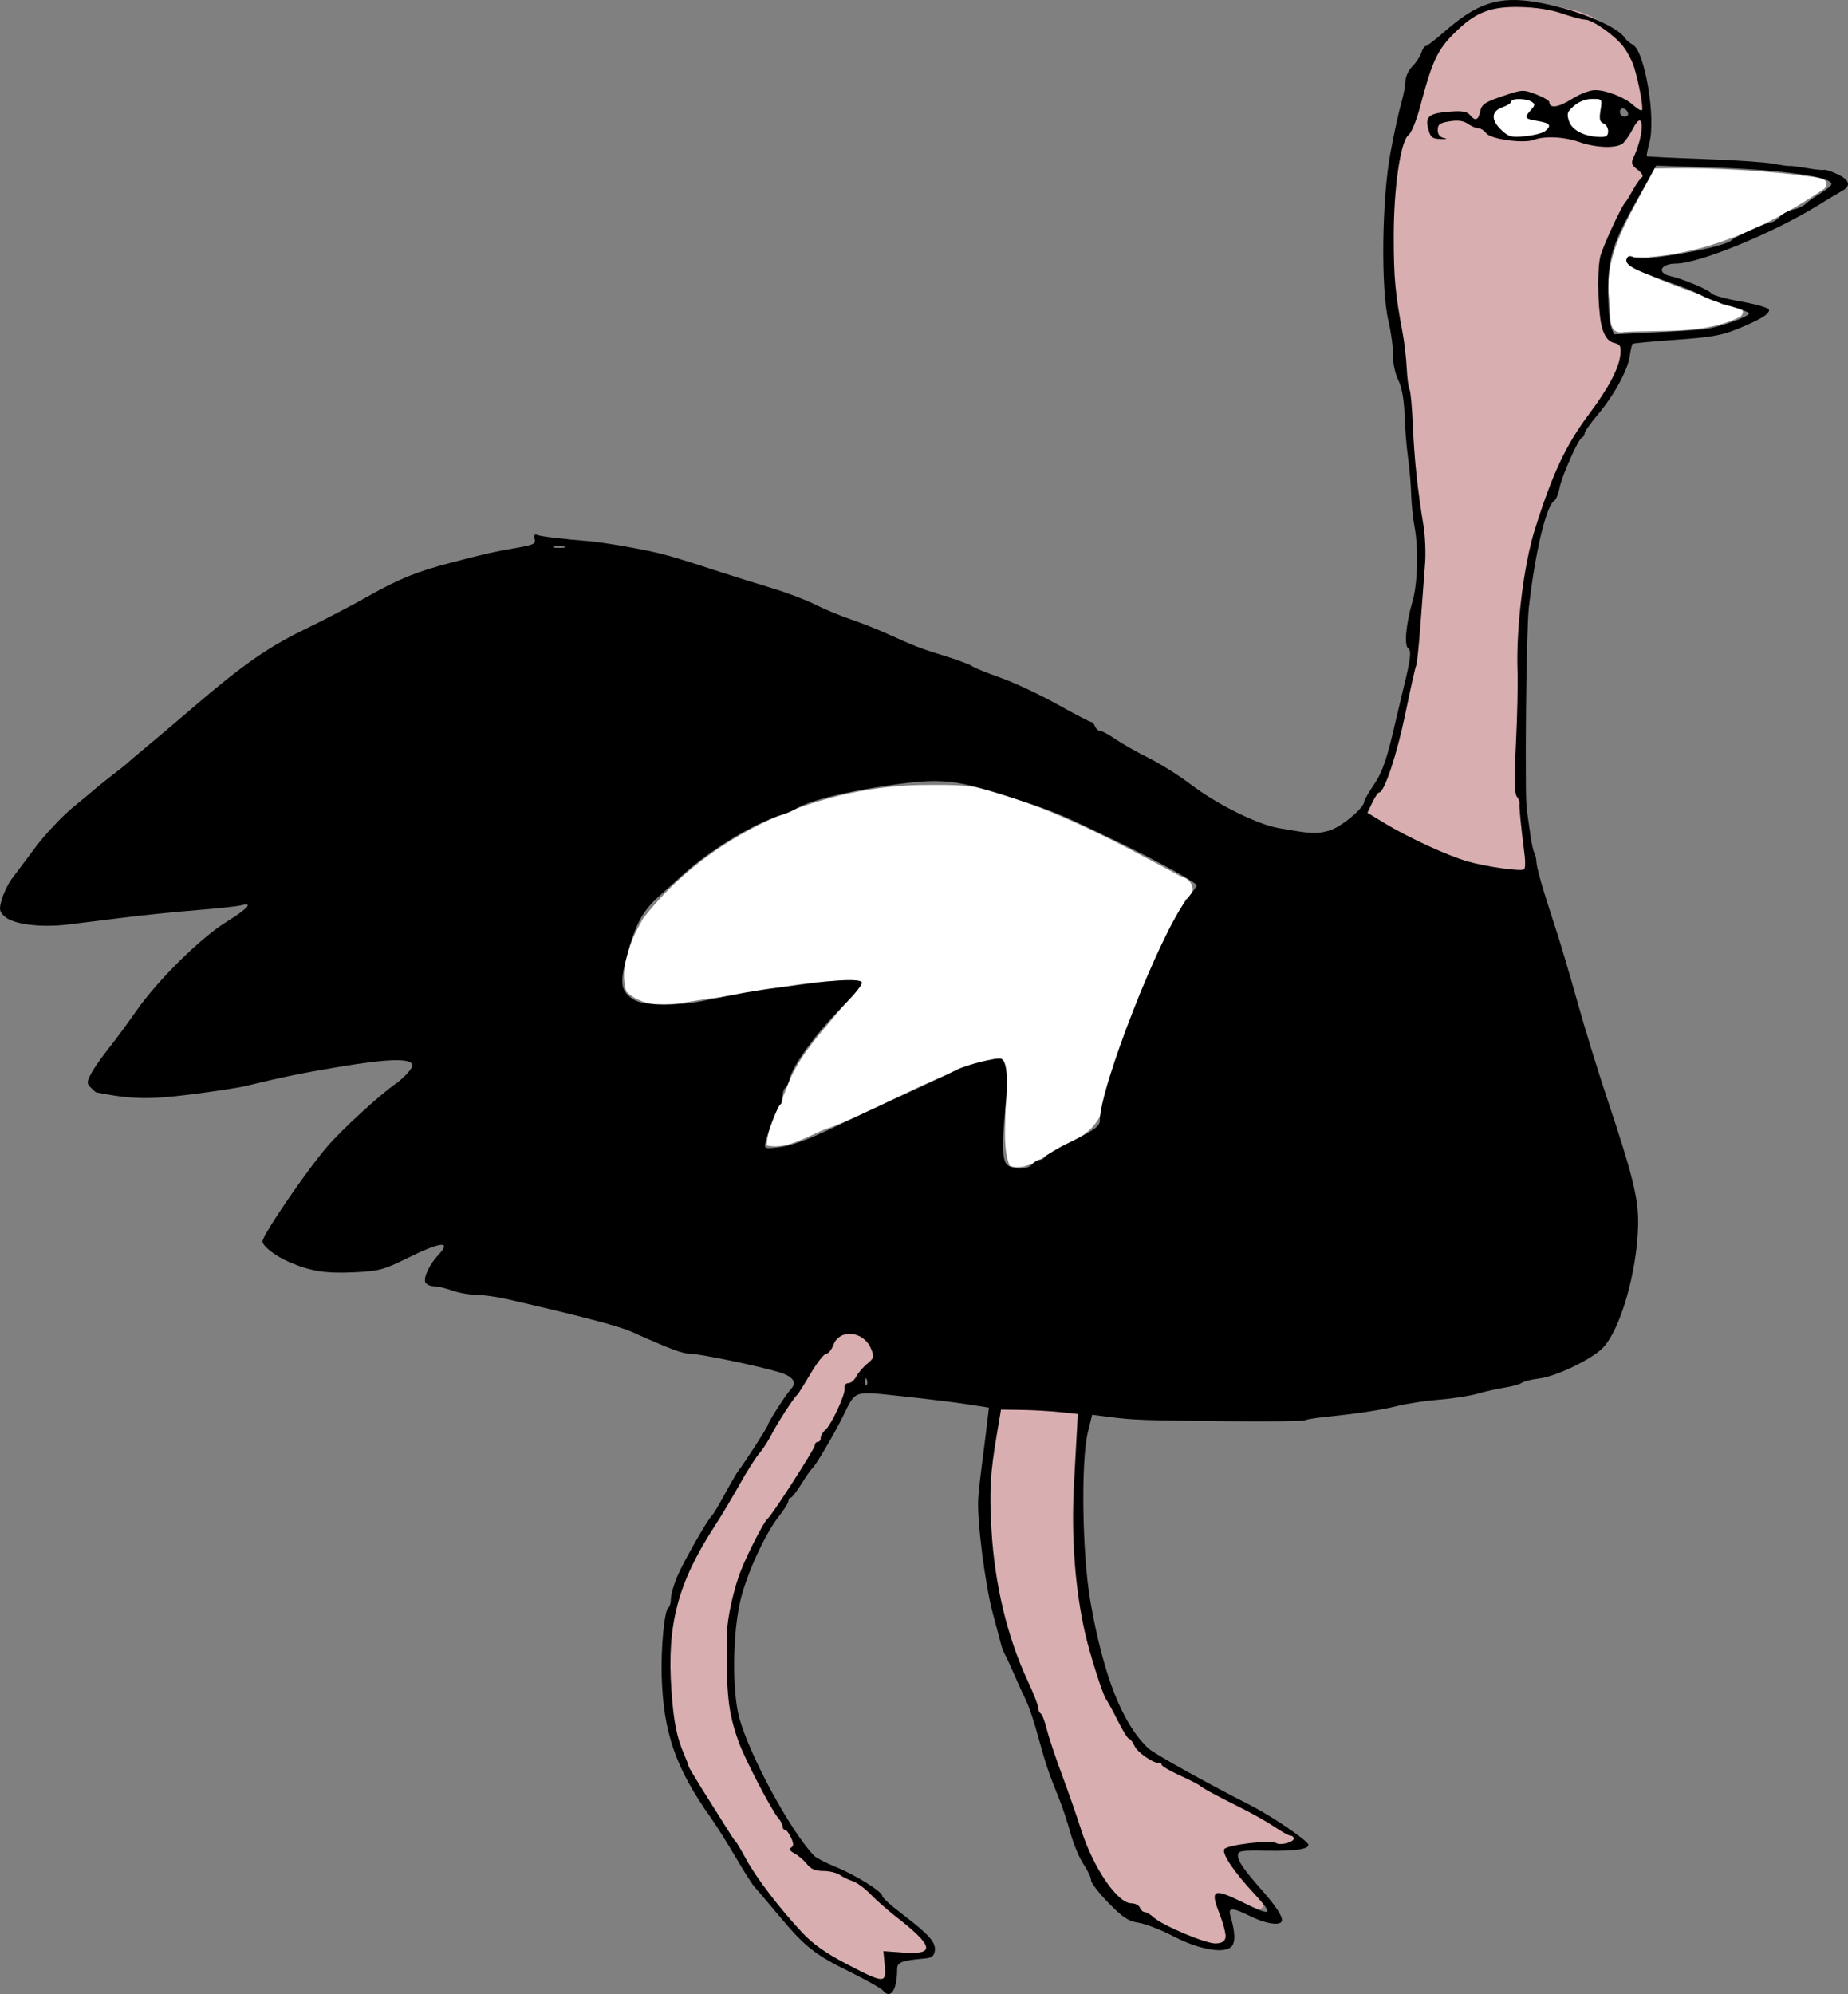 <?xml version="1.0" encoding="UTF-8" standalone="no"?>
<!-- Created with Inkscape (http://www.inkscape.org/) -->

<svg
   xmlns:dc="http://purl.org/dc/elements/1.1/"
   xmlns:cc="http://creativecommons.org/ns#"
   xmlns:rdf="http://www.w3.org/1999/02/22-rdf-syntax-ns#"
   xmlns:svg="http://www.w3.org/2000/svg"
   xmlns="http://www.w3.org/2000/svg"
   xmlns:sodipodi="http://sodipodi.sourceforge.net/DTD/sodipodi-0.dtd"
   xmlns:inkscape="http://www.inkscape.org/namespaces/inkscape"
   width="177.512mm"
   height="191.502mm"
   viewBox="0 0 628.978 678.552"
   id="svg2"
   version="1.1"
   inkscape:version="0.91 r13725"
   sodipodi:docname="Pillis.svg">
  <rect x="0" y="0" width="628.978" height="678.552" fill="#808080" stroke="none"/>
  <defs
     id="defs4" />
  <sodipodi:namedview
     id="base"
     pagecolor="#aeaeae"
     bordercolor="#666666"
     borderopacity="1.0"
     inkscape:pageopacity="0"
     inkscape:pageshadow="2"
     inkscape:zoom="3.959798"
     inkscape:cx="553.18839"
     inkscape:cy="581.30755"
     inkscape:document-units="px"
     inkscape:current-layer="layer1"
     showgrid="false"
     fit-margin-top="0"
     fit-margin-left="0"
     fit-margin-right="0"
     fit-margin-bottom="0"
     inkscape:window-width="1440"
     inkscape:window-height="849"
     inkscape:window-x="0"
     inkscape:window-y="25"
     inkscape:window-maximized="1" />
  <g
     inkscape:label="Layer 1"
     inkscape:groupmode="layer"
     id="layer1"
     transform="translate(-35.535,-31.603)">
    <path
       style="opacity:1;fill:#d8aeb0;fill-opacity:1;fill-rule:nonzero;stroke:none;stroke-width:4.2;stroke-linecap:round;stroke-linejoin:round;stroke-miterlimit:4;stroke-dasharray:none;stroke-opacity:1"
       d="m 550.351,31.922 c -17.556,0.492 -29.587,17.282 -32.676,33.211 -5.302,11.775 -9.782,24.338 -8.904,37.443 -1.64,31.494 5.566,62.581 7.604,93.822 3.966,33.896 0.081,68.908 -11.27,100.924 -3.259,3.999 -7.582,11.645 -0.891,14.812 14.697,8.938 31.25,17.104 48.729,17.094 6.704,-4.43 1.305,-12.772 2.242,-19.057 -0.766,-30.127 -2.514,-60.68 2.694,-90.476 4.986,-22.55 17.332,-42.471 29.572,-61.781 2.341,-4.295 1.541,-10.171 -2.783,-12.828 -8.5,-17.254 0.498,-36.895 10.859,-51.203 1.736,-3.943 -3.478,-7.066 -1.08,-11.049 1.652,-3.106 4.025,-10.417 -1.789,-10.521 -4.007,3.405 -8.566,10.052 -14.682,6.67 -13.19,-4.882 -28.125,1.712 -40.52,-5.947 -4.277,-0.609 4.533,-1.098 5.209,-4.287 5.898,-4.803 14.381,-4.794 20.477,-0.48 7.8,1.985 14.765,-7.459 22.338,-2.436 3.138,1.729 7.969,7.589 11.15,3.449 C 596.366,53.442 585.144,37.195 568.788,34.58 562.791,32.929 556.595,31.773 550.351,31.922 Z m -19.516,39.285 c 2.658,0.274 -1.988,-0.126 0,0 z m -4.387,0.342 c 0.778,-0.124 -4.501,2.659 -1.551,0.361 0.458,-0.291 1.015,-0.391 1.551,-0.361 z"
       id="path4208"
       inkscape:connector-curvature="0" />
    <path
       style="opacity:1;fill:#d8aeb0;fill-opacity:1;fill-rule:nonzero;stroke:none;stroke-width:4.2;stroke-linecap:round;stroke-linejoin:round;stroke-miterlimit:4;stroke-dasharray:none;stroke-opacity:1"
       d="m 324.328,483.523 c -11.536,6.22 -16.275,19.378 -23.92,29.29 -12.933,21.08 -28.933,41.121 -35.926,65.179 -5.062,23.154 -2.816,49.083 11.752,68.524 13.902,22.372 27.818,48.306 53.736,58.484 3.385,2.801 8.578,0.717 8.27,-3.869 -1.066,-5.246 5.426,-2.007 8.529,-2.93 4.265,0.094 7.522,-5.571 2.677,-7.944 -10.367,-10.978 -22.182,-22.137 -37.446,-25.28 -6.902,-5.037 -7.824,-14.616 -13.264,-20.846 -9.832,-15.804 -15.155,-34.424 -13.705,-53.076 0.07,-21.983 12.54,-41.55 24.919,-58.964 6.395,-9.381 11.537,-19.731 17.003,-29.498 4.875,-3.297 10.455,-10.894 4.521,-15.929 -1.828,-1.836 -4.336,-4.058 -7.146,-3.143 z"
       id="path4210"
       inkscape:connector-curvature="0" />
    <path
       style="opacity:1;fill:#d8aeb0;fill-opacity:1;fill-rule:nonzero;stroke:none;stroke-width:4.2;stroke-linecap:round;stroke-linejoin:round;stroke-miterlimit:4;stroke-dasharray:none;stroke-opacity:1"
       d="m 375.871,510.055 c -5.04,6.953 -2.537,16.272 -4.359,24.217 -2.287,30.098 6.46,59.672 18.541,86.907 7.119,19.036 11.63,39.725 24.197,56.162 11.081,7.709 23.35,15.263 36.656,17.718 6.256,-2.796 2.251,-10.558 0.729,-15.234 -0.592,-2.84 3.816,0.756 5.547,0.646 2.909,2.403 10.827,2.068 7.959,-3.27 -2.913,-5.436 -8.38,-9.774 -10.547,-15.322 7.005,-2.468 15.714,1.215 21.76,-3.717 -1.625,-5.155 -8.337,-7.172 -12.587,-10.227 -12.354,-6.924 -25.236,-12.99 -37.205,-20.541 -7.57,-6.216 -11.005,-15.832 -14.973,-24.326 -10.992,-28.688 -7.939,-59.835 -8.105,-89.869 -2.711,-4.069 -9.306,-2.538 -13.771,-3.455 -4.535,0.211 -9.581,-1.288 -13.842,0.311 z"
       id="path4212"
       inkscape:connector-curvature="0" />
    <path
       style="opacity:1;fill:#ffffff;fill-opacity:1;fill-rule:nonzero;stroke:none;stroke-width:4.2;stroke-linecap:round;stroke-linejoin:round;stroke-miterlimit:4;stroke-dasharray:none;stroke-opacity:1"
       d="m 312.673,267.139 c -35.579,0.948 -71.678,16.995 -93.725,45.335 -4.228,7.207 -8.297,16.655 -5.756,24.953 8.446,8.102 21.607,2.605 31.765,2.014 15.821,-1.907 31.838,-6.916 47.755,-5.326 -7.234,12.153 -19.332,21.273 -24.512,34.902 -2.37,6.747 -7.003,13.712 -7.232,20.765 7.574,1.767 15.246,-4.281 22.416,-6.393 18.459,-7.292 35.705,-18.361 55.003,-22.99 6.407,-0.786 2.515,9.095 3.69,12.614 0.653,7.741 -1.213,16.531 1.564,23.739 7.351,2.265 13.784,-5.59 20.271,-7.921 6.66,-2.745 12.138,-8.14 11.984,-15.806 7.042,-23.097 15.562,-46.141 27.737,-67.04 4.005,-2.219 2.341,-6.841 -1.805,-7.787 -22.416,-12.045 -45.311,-24.515 -70.234,-30.407 -6.258,-0.909 -12.617,-0.677 -18.92,-0.65 z"
       id="path4137"
       inkscape:connector-curvature="0"
       transform="translate(35.535,31.603)" />
    <path
       style="opacity:1;fill:#ffffff;fill-opacity:1;fill-rule:nonzero;stroke:none;stroke-width:4.2;stroke-linecap:round;stroke-linejoin:round;stroke-miterlimit:4;stroke-dasharray:none;stroke-opacity:1"
       d="m 563.042,57.349 c -6.898,14.347 -17.906,28.403 -15.185,45.334 0.52,3.692 -1.232,11.541 5.029,10.305 13.091,-0.794 27.549,0.858 39.54,-5.268 3.549,-4.022 -5.858,-2.875 -7.366,-4.847 -10.427,-4.519 -22.098,-7.314 -31.462,-13.728 0.116,-2.726 6.212,-1.089 8.097,-1.71 21.41,-1.725 41.778,-11.302 59.294,-23.276 3.259,-4.439 -6.044,-3.82 -8.396,-4.554 -16.41,-1.878 -33.184,-2.648 -49.551,-2.257 z"
       id="path4139"
       inkscape:connector-curvature="0"
       transform="translate(35.535,31.603)" />
    <path
       style="opacity:1;fill:#ffffff;fill-opacity:1;fill-rule:nonzero;stroke:none;stroke-width:4.2;stroke-linecap:round;stroke-linejoin:round;stroke-miterlimit:4;stroke-dasharray:none;stroke-opacity:1"
       d="m 517.024,33.255 c -1.145,0.042 -2.474,-0.122 -3.137,1.043 -1.538,1.911 -4.634,1.817 -5.729,4.203 -0.942,2.249 0.883,4.413 2.338,5.945 1.509,1.558 3.536,2.854 5.798,2.585 3.137,-0.156 6.375,-0.445 9.297,-1.669 0.912,-0.631 2.131,-1.468 2.152,-2.681 -0.544,-1.361 -2.316,-1.44 -3.527,-1.837 -1.349,-0.391 -2.921,-0.442 -4.117,-1.153 0.519,-1.54 2.397,-2.404 2.562,-4.079 -0.456,-1.699 -2.546,-2.058 -4.054,-2.281 -0.525,-0.06 -1.054,-0.083 -1.582,-0.076 z"
       id="path4141"
       inkscape:connector-curvature="0"
       transform="translate(35.535,31.603)" />
    <path
       style="opacity:1;fill:#ffffff;fill-opacity:1;fill-rule:nonzero;stroke:none;stroke-width:4.2;stroke-linecap:round;stroke-linejoin:round;stroke-miterlimit:4;stroke-dasharray:none;stroke-opacity:1"
       d="m 541.897,33.24 c -3.434,-0.063 -6.725,1.913 -8.561,4.758 -0.696,1.524 0.122,3.278 0.864,4.635 2.243,3.278 6.502,4.379 10.274,4.465 1.282,0.081 3.141,-0.164 3.282,-1.764 0.226,-1.53 -0.451,-3.173 -1.905,-3.841 -1.205,-0.616 -0.589,-2.195 -0.655,-3.243 3.7e-4,-1.48 0.853,-3.217 -0.086,-4.55 -0.854,-0.728 -2.184,-0.349 -3.213,-0.459 z"
       id="path4143"
       inkscape:connector-curvature="0"
       transform="translate(35.535,31.603)" />
    <path
       style="fill:#000000"
       d="m 336.012,708.941 c -0.61,-0.735 -5.503,-3.496 -10.872,-6.135 -12.256,-6.024 -15.631,-8.689 -24.575,-19.411 -3.953,-4.739 -7.72,-9.181 -8.37,-9.87 -0.65,-0.689 -3.493,-5.189 -6.318,-10 -2.825,-4.811 -6.575,-10.771 -8.333,-13.246 -12.067,-16.984 -16.24,-29.023 -16.811,-48.5 -0.277,-9.447 0.973,-22.276 2.247,-23.063 0.494,-0.305 0.898,-1.683 0.898,-3.061 0,-1.378 0.992,-4.839 2.204,-7.691 2.126,-5.001 10.503,-19.661 11.82,-20.685 0.354,-0.275 2.337,-3.604 4.408,-7.398 2.071,-3.794 4.176,-7.394 4.678,-8 1.707,-2.06 9.89,-14.756 9.89,-15.343 0,-0.827 6.192,-10.483 7.779,-12.131 2.239,-2.325 0.922,-4.349 -3.779,-5.805 -6.668,-2.066 -27.065,-6.307 -30.375,-6.316 -2.644,-0.007 -6.506,-1.454 -20.125,-7.538 -4.307,-1.924 -17.391,-5.348 -42.206,-11.045 -3.413,-0.784 -8.138,-1.444 -10.5,-1.469 -2.362,-0.024 -6.094,-0.692 -8.294,-1.485 -2.2,-0.793 -5.027,-1.448 -6.281,-1.456 -1.255,-0.008 -2.525,-0.649 -2.822,-1.425 -0.634,-1.653 1.557,-6.161 4.519,-9.298 4.58,-4.851 0.762,-4.444 -10.522,1.121 -8.188,4.039 -9.73,4.451 -18.175,4.86 -9.755,0.472 -14.874,-0.339 -22.217,-3.52 -4.602,-1.993 -9,-5.405 -9,-6.982 0,-2.151 14.689,-23.677 21.984,-32.215 4.939,-5.781 17.902,-17.676 23.428,-21.499 2.533,-1.752 5.588,-5.088 5.588,-6.102 0,-2.631 -7.857,-2.474 -25.5,0.509 -12.716,2.15 -17.623,3.159 -31.5,6.475 -2.475,0.591 -11.025,1.89 -19,2.887 -13.83,1.728 -19.748,1.58 -31.679,-0.789 -0.098,-0.019 -0.882,-0.739 -1.743,-1.599 -1.419,-1.419 -1.411,-1.86 0.081,-4.75 0.905,-1.752 3.489,-5.483 5.743,-8.29 2.254,-2.807 6.573,-8.657 9.598,-13 7.322,-10.512 21.95,-24.952 30.822,-30.427 7.135,-4.403 9.228,-6.772 4.928,-5.577 -1.238,0.344 -7.875,1.07 -14.75,1.614 -6.875,0.544 -18.125,1.688 -25,2.543 -6.875,0.855 -15.437,1.918 -19.026,2.363 -9.602,1.189 -19.126,-0.064 -21.948,-2.886 -1.636,-1.636 -1.721,-2.343 -0.694,-5.814 0.643,-2.173 2.145,-5.248 3.338,-6.831 1.193,-1.584 4.871,-6.48 8.174,-10.88 3.302,-4.4 9.023,-10.475 12.712,-13.5 3.69,-3.025 7.211,-5.956 7.826,-6.514 0.615,-0.558 3.143,-2.571 5.618,-4.474 2.475,-1.903 4.725,-3.706 5,-4.008 0.275,-0.301 3.2,-2.784 6.5,-5.518 3.3,-2.733 10.5,-8.829 16,-13.547 16.661,-14.291 25.447,-20.436 37.684,-26.356 6.426,-3.109 16.069,-8.137 21.429,-11.172 10.63,-6.02 16.904,-8.577 28.387,-11.569 11.817,-3.079 15.038,-3.808 22.317,-5.052 5.925,-1.013 6.753,-1.413 6.323,-3.056 -0.341,-1.303 -0.072,-1.729 0.865,-1.369 1.351,0.519 8.433,1.364 17.995,2.149 2.75,0.226 9.5,1.268 15,2.317 9.767,1.862 11.985,2.478 29.5,8.188 4.675,1.524 12.55,3.992 17.5,5.485 4.95,1.493 11.475,3.965 14.5,5.494 3.025,1.529 8.425,3.783 12,5.008 3.575,1.225 8.975,3.346 12,4.712 10.17,4.595 11.472,5.1 19.952,7.741 4.649,1.448 8.947,3.043 9.552,3.545 0.605,0.502 4.926,2.263 9.601,3.913 4.675,1.65 13.37,5.719 19.321,9.042 5.951,3.323 11.166,6.041 11.59,6.041 0.423,0 1.029,0.675 1.346,1.5 0.317,0.825 1.071,1.5 1.677,1.5 0.606,0 2.982,1.284 5.281,2.853 2.299,1.569 7.426,4.474 11.394,6.454 3.968,1.981 10.383,6.016 14.257,8.967 8.877,6.763 22.586,13.574 29.905,14.857 11.251,1.972 12.737,2.05 17.049,0.889 4.041,-1.088 12.075,-7.743 12.075,-10.001 0,-0.45 1.484,-3.023 3.297,-5.718 3.019,-4.487 4.443,-8.724 7.661,-22.801 0.629,-2.75 1.591,-6.8 2.139,-9 2.639,-10.595 3.051,-13.791 1.87,-14.52 -1.464,-0.905 -0.797,-8.349 1.43,-15.947 1.787,-6.095 2.096,-18.155 0.661,-25.725 -0.518,-2.731 -1.016,-7.63 -1.106,-10.886 -0.09,-3.257 -0.574,-8.846 -1.075,-12.421 -0.501,-3.575 -1.03,-10.1 -1.176,-14.5 -0.177,-5.33 -0.892,-9.282 -2.14,-11.841 -1.084,-2.221 -1.836,-5.805 -1.784,-8.5 0.05,-2.563 -0.657,-7.809 -1.571,-11.659 -2.593,-10.921 -2.238,-41.3 0.665,-57 1.22,-6.6 2.874,-14.219 3.674,-16.931 0.8,-2.712 1.455,-6.138 1.455,-7.614 0,-1.481 1.059,-3.751 2.365,-5.069 1.301,-1.312 2.681,-3.399 3.067,-4.636 0.386,-1.238 1.052,-2.25 1.479,-2.25 0.427,0 3.268,-2.18 6.313,-4.845 11.275,-9.866 18.43,-12.198 31.137,-10.145 12.637,2.041 27.705,8.109 30.322,12.211 0.449,0.704 1.697,1.766 2.773,2.361 4.021,2.223 7.846,24.974 5.593,33.269 -0.65,2.393 -1.04,4.479 -0.866,4.635 0.174,0.156 8.8,0.581 19.169,0.945 10.369,0.363 21.079,1.082 23.799,1.598 2.72,0.516 5.261,0.868 5.647,0.783 0.385,-0.085 2.951,0.237 5.701,0.715 2.75,0.478 5.426,0.751 5.946,0.606 0.52,-0.145 2.662,0.553 4.759,1.552 4.081,1.943 4.533,3.93 1.295,5.684 -1.1,0.596 -4.7,2.754 -8,4.796 -15.259,9.443 -40.49,19.806 -48.331,19.851 -5.368,0.031 -6.783,3.153 -1.934,4.265 4.379,1.005 13.128,4.69 13.83,5.825 0.39,0.631 4.89,1.893 9.999,2.803 5.109,0.91 9.452,2.141 9.649,2.734 0.469,1.407 -2.7,3.372 -10.714,6.645 -5.306,2.167 -9.145,2.84 -20.896,3.662 -7.918,0.554 -14.574,1.187 -14.793,1.405 -0.218,0.218 -0.66,2.14 -0.981,4.271 -0.735,4.876 -5.406,13.352 -11.012,19.982 -2.375,2.809 -4.318,5.584 -4.318,6.167 0,0.582 -0.374,1.209 -0.83,1.392 -1.298,0.521 -6.944,13.112 -7.709,17.193 -0.379,2.018 -1.203,4 -1.833,4.405 -2.737,1.76 -6.471,17.467 -8.614,36.236 -0.917,8.031 -1.46,63.639 -0.674,69 0.202,1.375 0.709,4.975 1.128,8 0.419,3.025 1.044,5.95 1.39,6.5 0.346,0.55 0.668,1.9 0.715,3 0.096,2.221 2.242,9.679 6.475,22.5 1.544,4.675 4.884,15.925 7.423,25 2.539,9.075 7.026,23.7 9.972,32.5 9.065,27.085 10.987,34.95 10.752,43.995 -0.416,16.001 -6.104,35.548 -12.111,41.615 -3.791,3.829 -15.842,9.603 -21.483,10.293 -2.695,0.33 -5.395,0.998 -6,1.485 -0.605,0.487 -3.126,1.199 -5.601,1.583 -2.475,0.383 -6.702,1.329 -9.393,2.102 -2.691,0.772 -8.541,1.688 -13,2.034 -4.459,0.346 -10.807,1.296 -14.107,2.111 -5.959,1.471 -13.547,2.625 -24.942,3.793 -3.268,0.335 -6.332,0.85 -6.808,1.144 -0.476,0.294 -11.977,0.432 -25.558,0.307 -29.009,-0.267 -32.713,-0.397 -40.753,-1.429 l -6.061,-0.778 -1.439,5.873 c -2.438,9.95 -1.952,41.915 0.88,57.873 4.511,25.418 10.832,41.401 19.681,49.766 1.892,1.789 19.664,11.694 35,19.507 7.302,3.72 19.5,12.073 19.5,13.352 0,1.495 -4.705,2.154 -14.234,1.994 -8.809,-0.148 -9.766,0.013 -9.766,1.641 0,1.884 2.052,4.853 8.076,11.684 4.591,5.206 6.924,8.67 6.924,10.278 0,2.052 -5.067,1.472 -10.5,-1.2 -6.404,-3.15 -7.938,-3.209 -7.065,-0.272 1.709,5.751 1.76,9.343 0.149,10.679 -2.741,2.275 -11.175,0.672 -19.585,-3.722 -4.125,-2.156 -9.432,-4.218 -11.793,-4.582 -3.531,-0.545 -5.35,-1.743 -10.25,-6.75 -3.276,-3.348 -5.957,-6.835 -5.957,-7.749 0,-0.914 -1.15,-3.354 -2.555,-5.422 -1.405,-2.068 -3.384,-6.785 -4.396,-10.482 -1.013,-3.697 -2.848,-9.197 -4.079,-12.222 -3.373,-8.289 -4.518,-11.702 -7.043,-21 -1.27,-4.675 -3.086,-10.075 -4.036,-12 -0.95,-1.925 -2.696,-5.75 -3.88,-8.5 -1.184,-2.75 -2.607,-5.838 -3.161,-6.863 -0.554,-1.025 -1.188,-2.6 -1.409,-3.5 -0.221,-0.9 -1.51,-5.755 -2.866,-10.788 -2.69,-9.985 -5.485,-32.188 -4.953,-39.349 0.184,-2.475 0.752,-7.65 1.263,-11.5 0.511,-3.85 1.252,-9.739 1.646,-13.087 l 0.718,-6.087 -7.374,-1.147 c -4.056,-0.631 -14.055,-1.856 -22.22,-2.723 -16.939,-1.798 -15.584,-2.271 -20.2,7.044 -3.009,6.072 -9.328,16.778 -10.32,17.486 -0.396,0.283 -2.051,2.651 -3.677,5.262 -1.626,2.612 -3.294,4.749 -3.707,4.75 -0.412,9.9e-4 -0.75,0.5 -0.75,1.108 0,0.608 -1.405,2.881 -3.123,5.05 -4.667,5.892 -10.705,18.904 -13.063,28.152 -2.805,10.997 -3.077,31.329 -0.542,40.561 3.565,12.984 17.437,38.562 25.463,46.951 0.694,0.726 3.988,2.427 7.32,3.781 6.817,2.77 15.81,8.378 15.892,9.91 0.03,0.556 3.092,3.329 6.804,6.163 9.102,6.948 11.485,9.632 11.082,12.479 -0.254,1.793 -1.042,2.41 -3.332,2.612 -8.067,0.71 -9.5,1.262 -9.5,3.656 0,7.118 -2.222,10.427 -4.865,7.243 z m 0.653,-8.518 -0.467,-4.855 6.82,0.488 c 11.012,0.788 10.374,-2.185 -2.641,-12.309 -2.75,-2.139 -6.597,-5.536 -8.55,-7.548 -1.952,-2.012 -4.652,-4.003 -6,-4.424 -1.348,-0.421 -3.338,-1.38 -4.423,-2.131 -1.085,-0.751 -3.64,-1.365 -5.677,-1.365 -2.694,0 -4.207,-0.639 -5.546,-2.341 -1.013,-1.288 -2.906,-2.911 -4.208,-3.607 -1.605,-0.859 -1.985,-1.502 -1.18,-1.999 0.913,-0.564 0.907,-1.345 -0.025,-3.393 -0.666,-1.463 -1.589,-2.659 -2.051,-2.659 -0.462,0 -0.839,-0.527 -0.839,-1.171 0,-0.644 -0.628,-1.882 -1.395,-2.75 -2.315,-2.619 -11.565,-20.393 -13.573,-26.079 -3.642,-10.313 -4.245,-16.11 -3.896,-37.5 0.076,-4.651 2.252,-14.436 4.5,-20.236 2.451,-6.325 8.118,-17.349 9.388,-18.264 1.356,-0.976 15.976,-23.715 15.976,-24.848 0,-0.634 0.45,-1.152 1,-1.152 0.55,0 1,-0.62 1,-1.378 0,-0.758 0.664,-1.929 1.476,-2.602 2.093,-1.737 6.963,-12.178 6.656,-14.27 -0.149,-1.015 0.384,-1.75 1.27,-1.75 0.84,0 2.051,-1.012 2.691,-2.25 0.64,-1.238 2.313,-3.196 3.718,-4.352 2.359,-1.941 2.457,-2.336 1.286,-5.164 -2.496,-6.025 -10.675,-6.84 -12.776,-1.274 -0.631,1.672 -1.749,3.048 -2.484,3.057 -0.735,0.01 -3.121,3.047 -5.302,6.75 -2.181,3.703 -4.235,6.958 -4.566,7.233 -1.171,0.974 -6.725,9.557 -8.735,13.5 -1.122,2.2 -3.021,5.125 -4.22,6.499 -1.2,1.375 -4.192,6.1 -6.65,10.5 -2.458,4.4 -6.223,10.701 -8.367,14.001 -12.667,19.496 -16.387,33.562 -14.817,56.023 0.76,10.87 1.797,16.027 4.45,22.128 0.754,1.733 1.37,3.389 1.37,3.68 0,0.291 2.938,5.173 6.529,10.849 3.591,5.676 7.078,11.22 7.75,12.32 0.672,1.1 1.478,2.225 1.791,2.5 0.313,0.275 1.907,2.975 3.542,6 3.397,6.285 11.504,16.897 19.053,24.942 3.685,3.927 7.982,6.976 15,10.644 12.959,6.773 13.723,6.805 13.123,0.559 z m 115.993,-9.645 c 0.154,-1.1 -0.813,-4.782 -2.149,-8.182 -3.132,-7.969 -1.965,-8.552 7.642,-3.819 10.565,5.205 11.172,4.706 3.878,-3.187 -6.511,-7.046 -10.497,-12.971 -9.853,-14.648 0.579,-1.509 15.795,-3.341 17.744,-2.137 1.42,0.878 5.957,-0.299 5.957,-1.546 0,-0.54 -0.481,-0.981 -1.07,-0.981 -0.588,0 -2.951,-1.291 -5.25,-2.869 -2.299,-1.578 -7.33,-4.44 -11.18,-6.361 -8.991,-4.486 -13.869,-7.123 -14.499,-7.839 -0.275,-0.313 -3.313,-1.854 -6.751,-3.426 -3.438,-1.571 -6.25,-3.228 -6.25,-3.681 0,-0.453 -0.338,-0.732 -0.75,-0.619 -1.66,0.455 -7.407,-3.456 -8.454,-5.754 -0.614,-1.349 -1.46,-2.452 -1.879,-2.452 -0.419,0 -2.14,-2.758 -3.824,-6.129 -1.685,-3.371 -3.46,-6.633 -3.946,-7.25 -1.092,-1.387 -5.522,-15.273 -7.146,-22.405 -3.475,-15.255 -4.791,-33.036 -3.788,-51.216 0.44,-7.975 0.909,-16.525 1.043,-19 l 0.244,-4.5 -6,-0.641 c -3.3,-0.353 -9.182,-0.69 -13.071,-0.75 l -7.071,-0.109 -1.311,7.75 c -2.384,14.087 -2.703,19.612 -1.923,33.25 1.052,18.393 5.398,36.527 12.274,51.214 1.981,4.231 3.602,8.362 3.602,9.18 0,0.818 0.395,1.731 0.877,2.029 0.482,0.298 1.404,2.687 2.048,5.309 0.644,2.622 2.932,9.492 5.084,15.267 2.152,5.775 5.136,14.325 6.629,19 4.147,12.978 12.36,25 17.08,25 1.289,0 2.603,0.675 2.92,1.5 0.317,0.825 1.055,1.5 1.64,1.5 0.585,0 1.927,0.787 2.982,1.75 3.124,2.851 17.994,9.092 21.24,8.914 2.171,-0.119 3.078,-0.717 3.281,-2.164 z M 330.56,501.091 c -0.319,-0.798 -0.556,-0.561 -0.604,0.604 -0.043,1.054 0.193,1.645 0.525,1.312 0.332,-0.332 0.368,-1.195 0.079,-1.917 z m 56.317,-73.312 c 0.685,-0.825 1.827,-1.5 2.539,-1.5 0.712,0 1.444,-0.401 1.628,-0.891 0.183,-0.49 4.496,-2.988 9.583,-5.55 7.673,-3.865 9.25,-5.055 9.25,-6.981 0,-11.205 20.38,-63.19 29.34,-74.837 2.013,-2.617 3.66,-4.916 3.66,-5.108 0,-0.923 -13.05,-8.123 -27,-14.896 -18.246,-8.858 -20.785,-9.944 -32,-13.674 -23.543,-7.832 -27.462,-8.254 -47.88,-5.159 -14.078,2.134 -25.422,5.065 -29.62,7.654 -1.1,0.678 -3.125,1.561 -4.5,1.961 -9.32,2.712 -24.556,11.912 -33.973,20.514 -1.525,1.393 -5.024,4.543 -7.776,7 -5.923,5.289 -8.249,9.58 -11.267,20.788 -2.479,9.204 -2.07,11.767 2.341,14.657 3.298,2.161 15.207,2.273 24.676,0.232 9.131,-1.968 17.984,-3.533 24,-4.243 2.475,-0.292 7.65,-0.952 11.5,-1.468 9.66,-1.293 15.856,-1.515 17.305,-0.619 0.832,0.514 -1.359,3.373 -6.853,8.938 -8.49,8.601 -16.325,19.337 -17.485,23.96 -0.378,1.508 -1.088,2.988 -1.577,3.291 -0.489,0.302 -0.889,1.611 -0.889,2.907 0,1.297 -0.338,2.508 -0.75,2.691 -0.817,0.363 -4.168,8.873 -5.015,12.738 -0.52,2.37 -0.446,2.395 4.988,1.757 3.711,-0.436 9.729,-2.65 18.396,-6.768 7.085,-3.366 15.356,-7.246 18.381,-8.623 10.706,-4.873 20.532,-9.475 23,-10.77 3.527,-1.851 13.947,-4.458 15.475,-3.872 1.848,0.709 2.413,6.881 1.462,15.959 -1.41,13.454 -1.181,19.171 0.813,20.332 2.588,1.508 6.83,1.292 8.25,-0.42 z M 554.487,322.927 c -1.326,-10.448 -1.994,-17.219 -1.777,-18.004 0.13,-0.47 -0.276,-1.473 -0.903,-2.229 -0.827,-0.997 -0.913,-5.971 -0.312,-18.145 0.455,-9.224 0.699,-20.223 0.541,-24.443 -0.545,-14.598 2.098,-36.283 5.892,-48.328 5.995,-19.035 10.571,-28.766 18.494,-39.324 6.591,-8.783 10.147,-15.536 10.612,-20.149 0.296,-2.936 -0.002,-3.489 -2.157,-4.009 -1.779,-0.429 -2.899,-1.744 -3.886,-4.561 -1.481,-4.23 -1.999,-18.677 -0.877,-24.458 0.594,-3.062 7.297,-17.643 8.734,-19 0.291,-0.275 1.396,-2.075 2.454,-4 1.059,-1.925 2.409,-3.841 3,-4.257 0.692,-0.487 0.197,-1.438 -1.389,-2.666 -2.114,-1.637 -2.307,-2.24 -1.36,-4.243 3.818,-8.074 3.613,-17.161 -0.22,-9.748 -0.943,1.824 -2.413,4.013 -3.265,4.865 -1.967,1.965 -9.08,1.805 -15.19,-0.341 -5.038,-1.77 -11.652,-2.073 -15.266,-0.699 -3.514,1.336 -14.754,-0.217 -16.236,-2.244 -0.67,-0.917 -1.857,-1.667 -2.636,-1.667 -0.779,0 -2.394,-0.684 -3.588,-1.52 -1.537,-1.077 -3.353,-1.331 -6.223,-0.872 -3.375,0.54 -4.052,1.033 -4.052,2.951 0,1.581 0.705,2.451 2.25,2.777 1.238,0.261 0.701,0.405 -1.192,0.32 -3.032,-0.136 -3.547,-0.562 -4.323,-3.574 -1.081,-4.201 0.336,-5.254 7.822,-5.808 3.751,-0.278 5.453,0.035 6.399,1.175 1.868,2.251 2.804,1.921 3.497,-1.231 0.526,-2.394 1.585,-3.115 7.551,-5.147 6.787,-2.31 7.04,-2.324 11.468,-0.633 2.491,0.951 4.528,2.156 4.528,2.678 0,2.224 3.074,1.795 7.569,-1.056 2.775,-1.76 6.173,-3.058 8.005,-3.058 3.926,0 10.176,2.499 13.172,5.266 1.235,1.141 2.48,1.84 2.767,1.554 0.577,-0.577 -1.041,-9.373 -2.727,-14.82 -0.596,-1.925 -2.201,-4.971 -3.568,-6.769 -2.934,-3.86 -10.562,-9.231 -13.112,-9.231 -0.986,0 -4.451,-0.921 -7.7,-2.046 -3.824,-1.325 -8.903,-2.118 -14.407,-2.25 -9.412,-0.226 -14.616,1.627 -20.797,7.404 -7.187,6.717 -8.804,9.973 -13.237,26.667 -1.209,4.551 -2.961,8.826 -3.893,9.5 -2.734,1.976 -5.076,18.1 -5.052,34.783 0.019,13.841 0.517,19.201 3.01,32.442 0.621,3.3 1.259,8.759 1.417,12.131 0.158,3.372 0.586,6.613 0.95,7.203 0.364,0.589 0.877,6.155 1.14,12.369 0.482,11.386 1.59,21.829 3.587,33.797 0.597,3.575 0.851,9.425 0.566,13 -0.285,3.575 -0.97,12.67 -1.522,20.211 -0.552,7.541 -1.22,14.066 -1.486,14.5 -0.265,0.434 -1.915,7.764 -3.665,16.289 -2.871,13.984 -7.195,27 -8.97,27 -0.373,0 -1.419,1.553 -2.324,3.451 l -1.646,3.451 5.906,3.588 c 8.045,4.887 21.313,10.991 28.208,12.978 6.079,1.751 17.77,3.428 19.126,2.742 0.45,-0.228 0.582,-2.281 0.292,-4.562 z M 227.627,217.589 c -0.963,-0.252 -2.538,-0.252 -3.5,0 -0.963,0.252 -0.175,0.457 1.75,0.457 1.925,0 2.712,-0.206 1.75,-0.457 z m 387.75,-73.922 c 4.742,-0.482 15.446,-4.25 15.483,-5.45 0.009,-0.308 -2.795,-1.396 -6.233,-2.417 -6.097,-1.811 -7.438,-2.333 -11.93,-4.643 -1.199,-0.616 -5.136,-2.146 -8.75,-3.4 -12.975,-4.501 -15.956,-6.237 -14.569,-8.482 0.4,-0.648 1.25,-0.665 2.4,-0.05 2.848,1.524 31.001,-3.473 33.098,-5.875 0.895,-1.024 12.007,-6.073 13.367,-6.073 0.728,0 2.091,-0.848 3.029,-1.885 0.938,-1.037 2.979,-2.14 4.534,-2.451 1.556,-0.311 3.445,-1.167 4.199,-1.902 0.754,-0.735 3.058,-2.369 5.121,-3.631 2.062,-1.262 3.75,-2.69 3.75,-3.174 0,-2.492 -16.755,-4.839 -40.073,-5.613 l -19.573,-0.65 -6.227,11.078 c -8.605,15.31 -10.128,20.067 -10.128,31.637 0,5.203 0.447,10.636 0.993,12.073 l 0.993,2.613 12.757,-0.599 c 7.016,-0.33 15.007,-0.828 17.757,-1.107 z M 561.446,76.221 c 2.3,-1.908 1.692,-2.723 -2.569,-3.443 -4.505,-0.761 -4.696,-1.073 -2.29,-3.732 1.475,-1.63 1.51,-2.017 0.25,-2.813 -1.882,-1.19 -6.96,-1.228 -6.96,-0.052 0,0.496 -1.35,1.373 -3,1.948 -3.85,1.342 -3.947,4.364 -0.25,7.805 2.443,2.274 3.344,2.499 8.069,2.017 2.925,-0.298 5.963,-1.077 6.75,-1.73 z m 21.431,0.026 c 0,-1.117 -0.722,-2.308 -1.604,-2.647 -1.249,-0.479 -1.468,-1.468 -0.988,-4.469 0.615,-3.846 0.61,-3.853 -2.84,-3.853 -2.174,0 -4.457,0.861 -6.155,2.321 -2.361,2.031 -2.578,2.688 -1.731,5.25 1.025,3.101 5.28,5.264 10.568,5.372 2.116,0.043 2.75,-0.412 2.75,-1.975 z m 6.771,-6.156 c -0.618,-1.854 -2.771,-2.162 -2.771,-0.396 0,0.871 0.713,1.583 1.583,1.583 0.871,0 1.405,-0.534 1.188,-1.188 z"
       id="path4206"
       inkscape:connector-curvature="0" />
  </g>
</svg>
